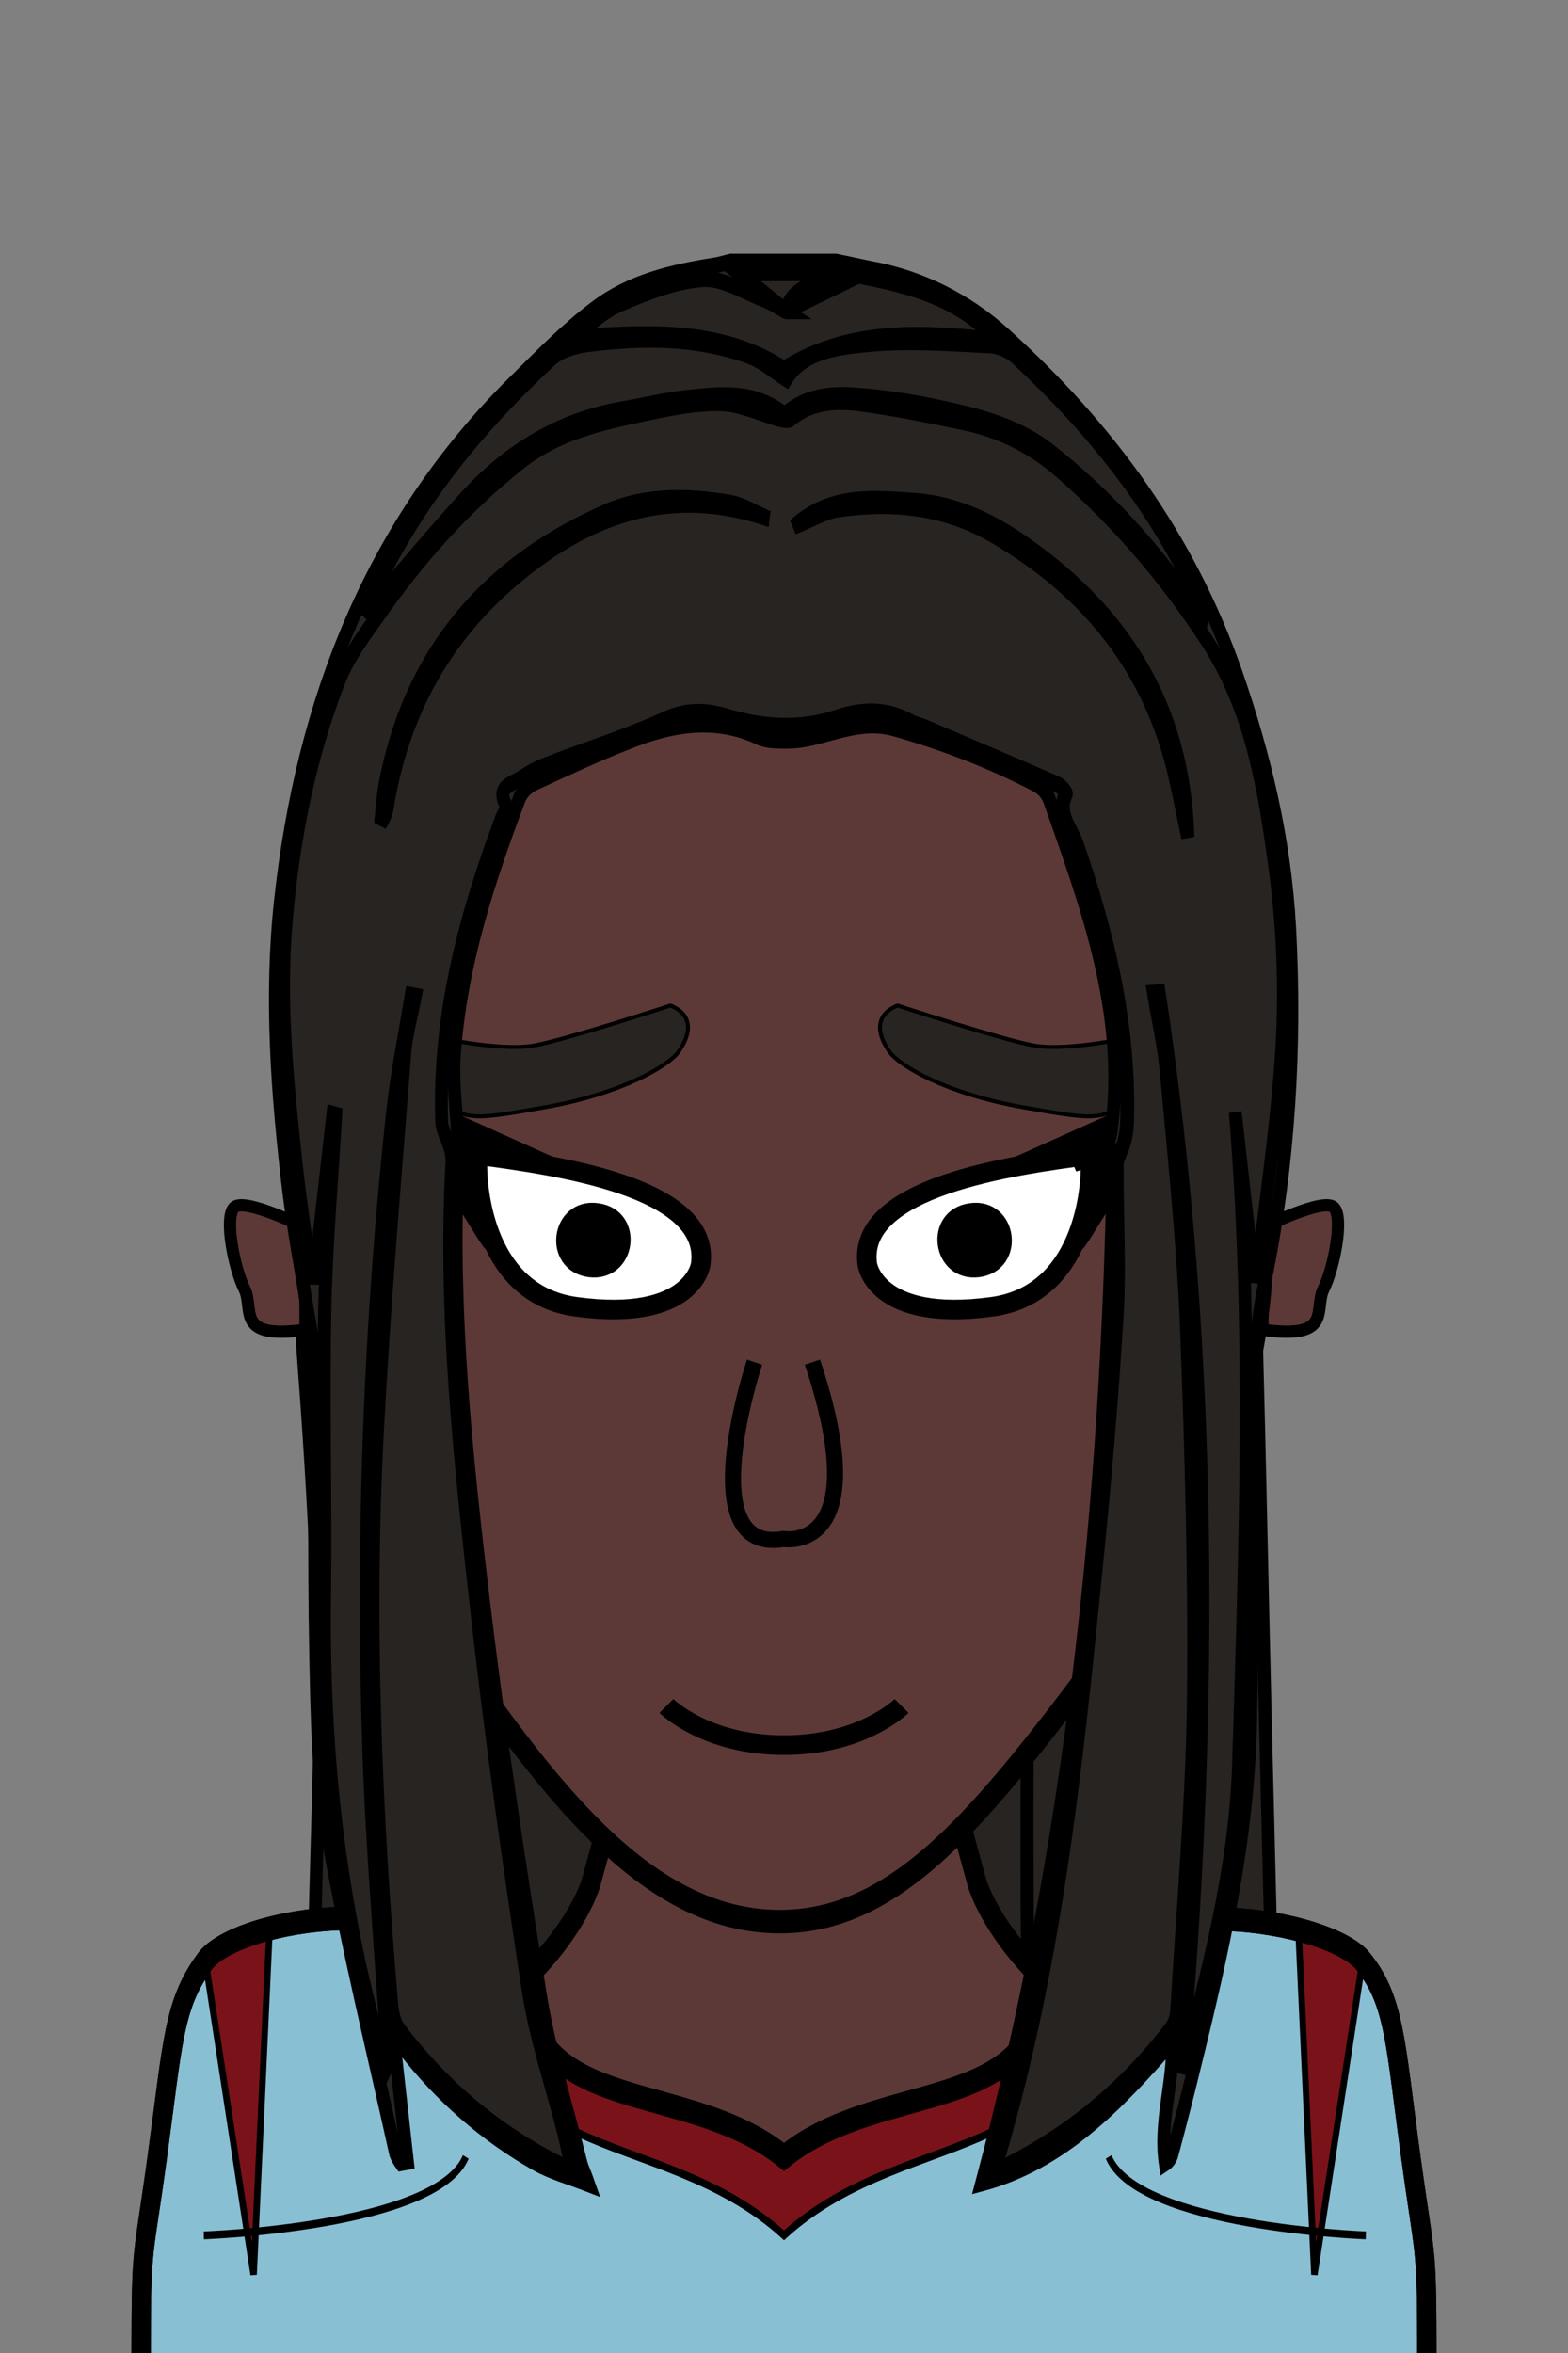 <svg xmlns="http://www.w3.org/2000/svg" version="1.2" baseProfile="tiny" width="100%" height="100%" viewBox="0 0 400 600" preserveAspectRatio="xMinYMin meet">
<rect x="0" y="0" width="400" height="600" fill="#808080" stroke="none"/>
<g transform="scale(0.816 1) translate(45.344 0)">
<path fill="#272421" stroke="#000" stroke-width="4" d="M51.1 551.5c1.1-31.5 2-62.4 3.1-93.4 1.3-37.9-1.3-75.6-4.8-113.2-.4-4.2-.2-8.6-1-12.8-1.6-8.9 2.9-14.7 10.4-18.2 6.4-2.8 13.1-4.8 20-6.2 33.5-6.6 67.3-12.3 101.5-7.7 29.3 3.9 58.3 10.2 87.4 15.6 19.1 3.6 38.1 7.3 56.9 11.6 7.3 1.6 14.2 4.8 21.2 7.7 1.1.4 1.5 3.2 1.6 4.8 1.1 33.7 1.9 67.3 2.9 101 1.1 35 2.1 70.1 3.2 105.1.1 1.8.3 3.7.6 5.5-13.8 8.9-28.6 12-45.1 12.1-40.6.1-80.9-3.2-121.3-5.3-44.1-2.4-88.2-4.3-132.2-6.5-1.3.1-2.7 0-4.4-.1zm33.7-14.1c-1.2-1.6-2.8-4-4.5-7.1-7.3-13.9-6.7-27.1-6.4-40.4.2-12.6-.4-25.2-.5-37.8-.1-19.6-.8-22-3-72.9-.6-14.6-1.1-27.3-1.5-37.4-.4 2.7-.6 5.4-.4 8.2 1.4 23.4 3.3 46.7 4.1 70.1.8 24.4.7 48.9 1.3 73.3.2 12.5 1.4 24.9 6.4 36.8.9 2.7 2.9 4.9 4.5 7.2zm192.6-169-.2 5c-3 92.5-.4 164.2-.4 164.2.1 1.5.1 3.4.2 5.6.3 1 .7 2 1.3 2.8-.4-.9-.8-1.8-1.3-2.8-.6-15.2-1.3-39-1.3-68.3-.2-54.9 1.9-106.5 1.7-106.5zM337 544.7c-.4.5-.8 1-1.3 1.4.5-.5 1.3-1 1.3-1.4-1.8-55.3-3.7-110.6-5.6-165.9h-1.2c2.3 55.3 4.6 110.6 6.8 165.9zm-241.4-4.5c-.9-30.7-2-61.8-3.3-93.1q-1.95-47.25-4.5-93.3c-.3 1.7-.6 4.6-.5 8.3.2 4.8 1.1 8.3 1.3 9.1 3.1 12.7 3.5 94.2 5.6 144 .2 4.8.7 13.7 1.4 25zm137.9-1.7c1.6-27.1 2.4-56.3 1.9-87.3-.6-32.1-2.5-62.1-5.3-89.9 5.5 58.9 7.5 118 3.4 177.2zm85.2-161.4c.8 56.8 1.6 113.7 2.3 170.5 1.7-57-2.5-113.8-2.3-170.5z"/>
</g>
<g transform="scale(0.82 1) translate(43.902 0)">
<path fill="#5c3937" stroke="#000" stroke-width="6" d="M10 600s0-50 60-70 70-50 70-50l60-180 60 180s10 30 70 50 60 70 60 70" class="body"/>
</g>
<g transform="scale(0.82 1) translate(43.902 0)">
<path fill="#89bfd3" stroke="#000" stroke-width="6" d="M120 505c0 35 50 25 80 45 30-20 80-10 80-45 30-25 90-15 100-5s10.07 20.41 15 50c5 30 5 20 5 60H0c0-40 0-29.59 5-59.59 4.93-29.59 5-39.38 15-50.41 9.5-10.48 70-20 100 5Z" class="footballPrimary"/><path fill="#7a1319" stroke="#000" stroke-width="2" d="M120 505c0 35 50 25 80 45 30-20 80-10 80-45l15-10c5 60-55 45-95 75-40-30-100-15-95-75z" class="collarSecondary"/><path fill="#7a1319" stroke="#000" stroke-width="2" d="m20 500 15 80 5-88.8-10 3.07zm360 0-15 80-5-88.8 10 3.07z" class="Sparta"/><path fill="none" stroke="#000" stroke-width="6" d="M120 505c0 35 50 25 80 45 30-20 80-10 80-45 30-25 90-15 100-5s10.07 20.41 15 50c5 30 5 20 5 60H0c0-40 0-30 5-60 4.93-29.59 5-38.97 15-50 9.5-10.48 70-20 100 5Z" class="footballStroke"/><path fill="none" stroke="#000" stroke-width="2" d="M19.5 570s72.5-2.11 81.5-20m280 20s-71-2.11-80-20" class="shp3"/>
</g>
<g transform="translate(33.536 291.014) scale(0.52 0.52) translate(19.813 31.372) translate(25.591 -2.98)">
<path fill="#5c3937" stroke="#000" stroke-width="6" d="M40 14S10-1 5 4s0 30 5 40-5 25 30 20z"/>
</g>
<g transform="translate(323.536 291.014) scale(-0.52 0.52) translate(-62.742 31.372) translate(25.591 -2.98)">
<path fill="#5c3937" stroke="#000" stroke-width="6" d="M40 14S10-1 5 4s0 30 5 40-5 25 30 20z"/>
</g>
<g transform="scale(0.816 1) translate(45.119 0)">
<path fill="#5c3937" stroke="#000" stroke-width="6" d="M200 100.3c10.8.2 55 2 93 33.7 51.3 42.8 54.4 109.2 57 166.3.8 18-.1 33.6-5 50.7-4.2 14.6-13 35.4-40 65-40.6 44.4-67.5 73.8-106 74-43.4.2-74.9-36.7-106-73-26.1-30.5-34.2-54.4-37-64-5.3-18.1-6.4-34.2-6-52.7 1.5-67.5 2.5-114.8 38-153.3 43-46.7 105.4-46.8 112-46.7z"/>
</g>
<g transform="translate(-50.162 12.628) rotate(15 190.162 297.372)">
<path d="M230.8 299.3s1.9 14.9-27.9 18.7c-24.8 3.2-33.6-26-34.2-30.9 19.9-2.6 59.6-7.6 62.1 12.2z" style="fill:#fff;stroke:#000;stroke-width:5"/><path d="M201.8 293c9.9-1.3 11.8 13.6 1.9 14.9-9.9 1.2-11.8-13.7-1.9-14.9" style="stroke:#000;stroke-width:4;stroke-linecap:round;stroke-linejoin:round"/><path d="M149.5 276.5c3.9 5.5 6.9 9.9 9 13 2.2 3.2 3.1 4.7 5 7 2 2.4 4 4.3 8 8 3.7 3.5 5.6 5.2 6 5 1.4-.8-12.8-18.5-9-23 1.4-1.7 4.5-.4 12 0 7.2.4 8.6-.9 16-1 3.5-.1 8.7.1 15 1" style="stroke:#000"/>
</g>
<g transform="translate(69.838 12.628) rotate(-15 190.162 297.372) scale(-1 1) translate(-380.324 0)">
<path d="M230.8 299.3s1.9 14.9-27.9 18.7c-24.8 3.2-33.6-26-34.2-30.9 19.9-2.6 59.6-7.6 62.1 12.2z" style="fill:#fff;stroke:#000;stroke-width:5"/><path d="M201.8 293c9.9-1.3 11.8 13.6 1.9 14.9-9.9 1.2-11.8-13.7-1.9-14.9" style="stroke:#000;stroke-width:4;stroke-linecap:round;stroke-linejoin:round"/><path d="M149.5 276.5c3.9 5.5 6.9 9.9 9 13 2.2 3.2 3.1 4.7 5 7 2 2.4 4 4.3 8 8 3.7 3.5 5.6 5.2 6 5 1.4-.8-12.8-18.5-9-23 1.4-1.7 4.5-.4 12 0 7.2.4 8.6-.9 16-1 3.5-.1 8.7.1 15 1" style="stroke:#000"/>
</g>
<g transform="translate(101.889 257) rotate(-10 38.111 13)">
<path fill="#272421" stroke="#000" d="M71 17c8-8 0-12 0-12S43 9 35 9C25 9 7 1 7 1S-5 5 7 17c8 8 8 8 28 8s33-5 36-8Z"/>
</g>
<g transform="translate(221.889 257) rotate(10 38.111 13) scale(-1 1) translate(-76.222 0)">
<path fill="#272421" stroke="#000" d="M71 17c8-8 0-12 0-12S43 9 35 9C25 9 7 1 7 1S-5 5 7 17c8 8 8 8 28 8s33-5 36-8Z"/>
</g>
<g transform="translate(0 5)">
<path d="M170 430s10 10 30 10 30-10 30-10" style="fill:none;stroke:#000;stroke-width:5"/>
</g>
<g transform="translate(140.843 292.352) scale(0.82 0.82) translate(12.986 17.045)">
<path fill="#5c3937" stroke="#000" stroke-width="5" d="M50 50s-20 60 9 55c0 0 29 5 9-55"/>
</g>
<g transform="scale(0.816 1) translate(45.076 0)">
<g fill="#272421" stroke="#000" stroke-width="4"><path d="M216.2 66.7c3.7.6 7.4 1.3 11.1 1.9 15.5 2.3 30.1 8.2 42 17.1 32.2 23.8 57.4 51.6 72.1 86.1 8.9 20.9 15.2 42.4 16.7 64.7 2 30.3-.2 60.6-7.7 90.2-3.2 12.5-3.7 24.7-3.8 37.2-.2 25-.1 49.9-.7 74.9-.7 30.1-8.8 59.3-17.6 88.3-2.2 7.4-4.5 14.7-6.9 22-.3 1.1-1.1 2-2.2 2.6-1.9-10.4 2.6-20.5 2.3-31.3-17.1 16-34.5 30.9-59.7 36.4C290 470.4 301.2 383 303 293.7l-10.6 2.7-.7-1.3c1.9-.8 3.9-1.6 6-2.1 3.3-.7 4.3-2.1 4.7-5.1 4.7-30-7.8-57-19.5-84.2-.9-1.7-2.4-3-4.3-3.8-13.9-5.9-28.5-10.5-43.5-14-11.1-2.7-20.1 1.6-30.1 2.8-3.2.3-6.5.3-9.8 0-1.6-.2-3.2-.7-4.6-1.3-13.4-4.6-26.5-2.5-39.3 1.7-10 3.2-19.7 6.9-29.5 10.6-1.9.8-3.5 2.1-4.4 3.7-9.8 21.1-18.4 42.5-20.4 65.3-.7 7.3.7 14.7 1.1 22.1.1 2.5 0 5.1-.1 7.6-2 36.7 2.7 73.1 8 109.4 5 33.8 11.2 67.5 17.9 101.1 2.9 14.5 8.3 28.5 12.7 42.8.4 1.3 1.2 2.5 2.4 5.3-6.3-2-11.7-3.2-16.5-5.4-16-7.4-30-17.4-41.5-29.5-.6-.7-1.3-1.3-3.1-3l4.4 32.2-2 .3c-.7-.8-1.3-1.6-1.7-2.5-7.2-26.6-15.2-53-21-79.8-3.3-15.6-3.6-31.8-4-47.7-.6-24.8-.1-49.6-.4-74.4-.1-5.1-1.6-10.2-2.6-15.4-1.8-9.3-4-18.6-5.4-27.9-3.6-24.7-5.9-49.4-2.6-74.2C49.4 178.9 71 133.8 115.2 98c8.3-6.7 16.6-13.7 25.9-19.4 10.9-6.7 23.9-9.2 37.1-10.9 1.8-.2 3.5-.7 5.2-1zm-15.7 12.7c2.2-7 10.3-6.6 16.3-9.6h-30.7l14.4 9.6c-2.1-1.1-4.2-2.1-6.5-2.9-6.4-2-13-5.6-19.4-5.3-8.8.5-17.6 3.4-25.9 6.3-5.4 1.9-10.1 5.6-15 8.5 23.4-1.2 46-2.6 66.2 8 20.9-10.5 43.4-9.3 66.4-7.3-11.6-10.5-26.6-13.6-41.9-16.2-.5-.1-1.1-.1-1.6 0-7.4 3-14.8 6-22.3 8.9zM59 284l.8.1c-1.2 16.7-3 33.3-3.4 50-.5 24.3.3 48.7-.1 73-.6 37.8 4.1 74.9 16.1 111.3 1.1 3.2 1.9 6.3 2.8 9.5.7-1 .9-2.2.7-3.3-2-26.1-4.8-52.3-5.9-78.4-2.2-54.4.3-108.9 7.5-163 1.3-9.9 3.8-19.7 5.8-29.5l1.3.2c-1.1 4.8-2.8 9.6-3.3 14.4-3.1 32.3-6.5 64.5-8.6 96.9-3.1 48.7-.6 97.4 4.3 145.9.2 2.2.9 4.8 2.4 6.4 13.2 14.3 30 25.8 49.1 33.9 1.5.6 3.1 1.1 4.7 1.5-.8-3.3-1.5-6.3-2.4-9.3-3.7-12.1-8.7-24.1-11.1-36.4-6-31.5-11.4-63.1-15.8-94.8-5.4-38.5-10.6-77-8-115.9 0-1.4-.2-2.7-.7-4-.8-2.2-2.4-4.3-2.5-6.5-1.1-27 7.3-52.4 18.7-77.3.5-1.2 1.9-2.7 1.4-3.4-3.1-4.7 1.8-5.3 4.6-6.8 2.6-1.4 5.3-2.6 8.2-3.5 12.3-3.9 25-7.2 37-11.6 6.7-2.5 12.8-2.3 19.3-.7 11.5 2.8 23 3.4 34.6.2 8-2.2 15.8-2.2 23.3 1.4 1.2.4 2.4.7 3.6 1 14 4.9 28 9.7 41.9 14.7 1.2.4 3 2.1 2.7 2.5-3 5.1 1.7 8.8 3.4 12.8 9.8 23.1 16.7 46.5 15.7 71.3-.1 1.6-.4 3.3-1 4.9-.6 1.9-2.2 3.7-2.2 5.6-.1 12.7.9 25.5 0 38.2-1.6 21.6-3.9 43.3-6.6 64.8-6.4 51.5-12.8 103-31.8 153.6 21.7-8.2 40.7-20.8 55.4-36.8 1-1.3 1.6-2.8 1.6-4.3 1.9-26.5 4.8-52.9 5.2-79.4.5-31.8-.6-63.6-2.2-95.3-1-21.3-3.8-42.6-6.2-63.9-.8-7-2.7-14-4.1-20.9l1.8-.1c17 91.5 16.8 183.4 7 275.6 8.1-25.8 16.7-51.5 17.8-78.3 2.2-55.5 4.6-111.1-1-166.7 2 14.1 4 28.2 6 43.2.5-1.9 1-3.1 1.2-4.3 2.7-19.7 6.5-39.3 7.6-59.1.8-15.5-.3-30.9-3.1-46.2-3.4-19-7.8-37.9-21.1-54.4-12.8-16-28.1-30.4-45.5-42.8-8.5-6.1-18.7-10.2-29.5-12.1-10.6-1.9-21.3-3.6-32-4.8-7.9-.9-15.9-.8-22.7 3.9-.8.5-2.7.1-4-.2-5.6-1.3-11.2-3.6-16.8-3.8-6.8-.3-13.7.6-20.5 1.8-15 2.5-30.2 4.7-43 13-16.9 10.9-31.2 24-43.8 38.5-4.9 5.7-10.2 11.4-13.2 17.8-9.2 19.5-14 40-16.3 61-2.2 20.7.3 41.2 3.1 61.7 1.3 9.7 3.1 19.2 4.7 28.8h1zm141.2-178.3c6.4-4.7 13.8-5.3 21.3-4.8 7.8.4 15.5 1.3 23.1 2.5 13.6 2.3 27.4 4.6 38.9 12 17.1 11 32 24.3 44.5 39.2.8.9 1.8 1.9 2.7 2.8.2-1.1-.1-2.3-.7-3.3-13.6-24.7-33.7-45-57.3-63-2.3-1.7-5.2-2.8-8.2-3-12.4-.5-25-1.3-37.3-.4-10 .7-20.9 1.6-26.5 9-3.9-2.1-7.3-4.7-11.3-5.8-16.6-5-33.7-4.9-50.9-3.1-3.9.4-8.5 1.6-11.3 3.7-23.2 17.6-43 37.6-56.5 61.8-.8 1.4-1.5 2.9-1.9 3.7 10.4-9.8 20.7-20.1 31.7-29.9 13.5-12 29.8-19.9 49.3-22.6 6.4-.9 12.8-2.2 19.2-2.8 10.6-1.1 21.4-2.4 31.2 4z"/><path d="m59 284-5.8 41.5h-1c-1.6-9.6-3.4-19.2-4.7-28.8-2.7-20.5-5.3-40.9-3.1-61.7 2.2-21 7.1-41.4 16.3-61 3-6.4 8.3-12.2 13.2-17.8 12.5-14.5 26.8-27.5 43.8-38.5 12.9-8.3 28-10.4 43-13 6.7-1.1 13.7-2.1 20.5-1.8 5.7.3 11.2 2.5 16.8 3.8 1.3.3 3.2.7 4 .2 6.8-4.7 14.8-4.8 22.7-3.9 10.7 1.2 21.4 3 32 4.8 10.9 1.9 21 6 29.5 12.1 17.4 12.4 32.7 26.8 45.5 42.8 13.4 16.5 17.8 35.4 21.1 54.4 2.8 15.3 3.9 30.8 3.1 46.3-1.1 19.7-4.9 39.4-7.6 59.1-.2 1.2-.6 2.3-1.2 4.3-2.1-15-4.1-29.1-6-43.2 5.6 55.6 3.1 111.2 1 166.7-1.1 26.8-9.7 52.5-17.8 78.3 9.8-92.1 10-184.1-7-275.6l-1.8.1c1.4 7 3.4 13.9 4.1 20.9 2.4 21.3 5.1 42.6 6.2 63.9 1.5 31.7 2.6 63.6 2.2 95.3-.4 26.5-3.3 52.9-5.2 79.4-.1 1.5-.6 3-1.6 4.3-14.7 15.9-33.7 28.6-55.4 36.8 19-50.6 25.5-102.1 31.8-153.6 2.7-21.6 5-43.2 6.6-64.8.9-12.7-.1-25.4 0-38.2 0-1.9 1.6-3.7 2.2-5.6.6-1.6.9-3.2 1-4.9 1-24.8-5.9-48.2-15.7-71.3-1.7-4-6.3-7.7-3.4-12.8.2-.4-1.6-2.1-2.7-2.5-13.9-5-28-9.8-41.9-14.7-1.2-.3-2.4-.6-3.6-1-7.5-3.6-15.3-3.6-23.3-1.4-11.6 3.2-23 2.6-34.6-.2-6.4-1.6-12.6-1.8-19.3.7-12 4.5-24.7 7.7-37 11.6-2.9.9-5.6 2.1-8.2 3.5-2.8 1.5-7.7 2.1-4.6 6.8.5.7-.9 2.3-1.4 3.4C100.3 233.5 91.9 259 93 286c.1 2.2 1.8 4.3 2.5 6.5.5 1.3.8 2.6.7 4-2.6 38.9 2.7 77.4 8 115.9 4.4 31.7 9.9 63.3 15.8 94.8 2.3 12.3 7.3 24.3 11.1 36.4.9 3 1.6 6 2.4 9.3-1.6-.4-3.2-.9-4.7-1.5-19.1-8-35.8-19.6-49-33.9-1.5-1.7-2.2-4.2-2.4-6.4-5.1-48.6-7.6-97.2-4.5-145.9 2.1-32.3 5.5-64.6 8.6-96.9.5-4.8 2.2-9.6 3.3-14.4l-1.3-.2c-2 9.8-4.4 19.6-5.8 29.5-7.2 54.1-9.7 108.6-7.5 163 1.1 26.2 3.9 52.3 5.9 78.4.2 1.2-.1 2.3-.7 3.3-.9-3.2-1.8-6.4-2.8-9.5-12.1-36.3-16.8-73.4-16.2-111.2.4-24.3-.5-48.7.1-73 .4-16.7 2.2-33.4 3.4-50zm144.1-149.7c5.3-1.7 9.5-3.9 14-4.4 17-2 33.6-.6 48.8 6.8 28.8 13.8 48.7 33.6 56.4 61.6 1.4 5 2.6 10.1 3.9 15.2-1.2-33.8-20.8-58.1-53.1-75.8-9.9-5.4-20.5-9.3-32.3-9.9-12.8-.8-26-2-37.7 6.5zm-7.9-2c-4-1.4-7.8-3.5-11.9-4-13.2-1.9-26.6-2.1-39.1 2.4-36.3 13-60.7 35.1-68.8 69-.8 3.4-1 6.9-1.5 10.4 1.3-1.6 2.1-3.4 2.3-5.3 5-23.7 18.4-43.2 40.5-58.1 23.4-15.9 48.8-22.7 78.5-14.4z"/><path d="M200.2 105.7c-9.8-6.4-20.6-5.1-31.2-4.2-6.4.6-12.8 1.9-19.2 2.8-19.5 2.7-35.8 10.6-49.3 22.7-11 9.8-21.4 20.1-31.7 29.9.4-.9 1.2-2.3 1.9-3.7C84.2 129 104 109 127.2 91.5c2.9-2.2 7.4-3.3 11.3-3.7 17.2-1.8 34.3-1.9 50.9 3.1 3.9 1.2 7.3 3.7 11.3 5.8 5.6-7.4 16.5-8.2 26.5-9 12.3-.9 24.8-.1 37.3.4 3.1.2 5.9 1.3 8.2 3 23.6 17.9 43.8 38.3 57.3 62.9.6 1 .9 2.2.7 3.3-.9-.9-1.9-1.8-2.7-2.8-12.4-14.9-27.4-28.1-44.5-39.2-11.5-7.4-25.3-9.7-38.9-12-7.6-1.2-15.3-2.1-23.1-2.5-7.4-.4-14.8.3-21.3 4.9z"/><path d="M200.5 79.4c7.4-3 14.9-5.9 22.3-8.9.5-.1 1.1-.1 1.6 0 15.3 2.5 30.4 5.6 42 16.2-23-2-45.4-3.2-66.4 7.3-20.3-10.6-42.9-9.2-66.2-8 5-2.9 9.6-6.6 15-8.5 8.3-2.9 17.1-5.8 25.9-6.3 6.3-.3 13 3.3 19.4 5.3 2.2.8 4.4 1.8 6.5 2.9z"/><path d="m200.6 79.3-14.4-9.6h30.7c-6 3-14.2 2.7-16.3 9.6-.1.1 0 0 0 0zm2.5 55c11.7-8.5 24.9-7.3 37.8-6.6 11.8.7 22.4 4.5 32.3 9.9 32.3 17.7 51.9 42 53.1 75.8-1.3-5.1-2.6-10.1-3.9-15.2-7.7-28-27.7-47.8-56.4-61.6-15.3-7.4-31.9-8.7-48.8-6.8-4.6.6-8.8 2.8-14.1 4.5zm-7.9-2c-29.6-8.4-55-1.5-78.5 14.3-22.2 15-35.5 34.4-40.5 58.1-.3 1.9-1.1 3.7-2.3 5.3.5-3.5.7-7 1.5-10.4 8.1-33.9 32.6-56 68.8-69 12.4-4.5 25.9-4.2 39.1-2.4 4 .7 7.9 2.7 11.9 4.1z"/></g>
</g>
</svg>